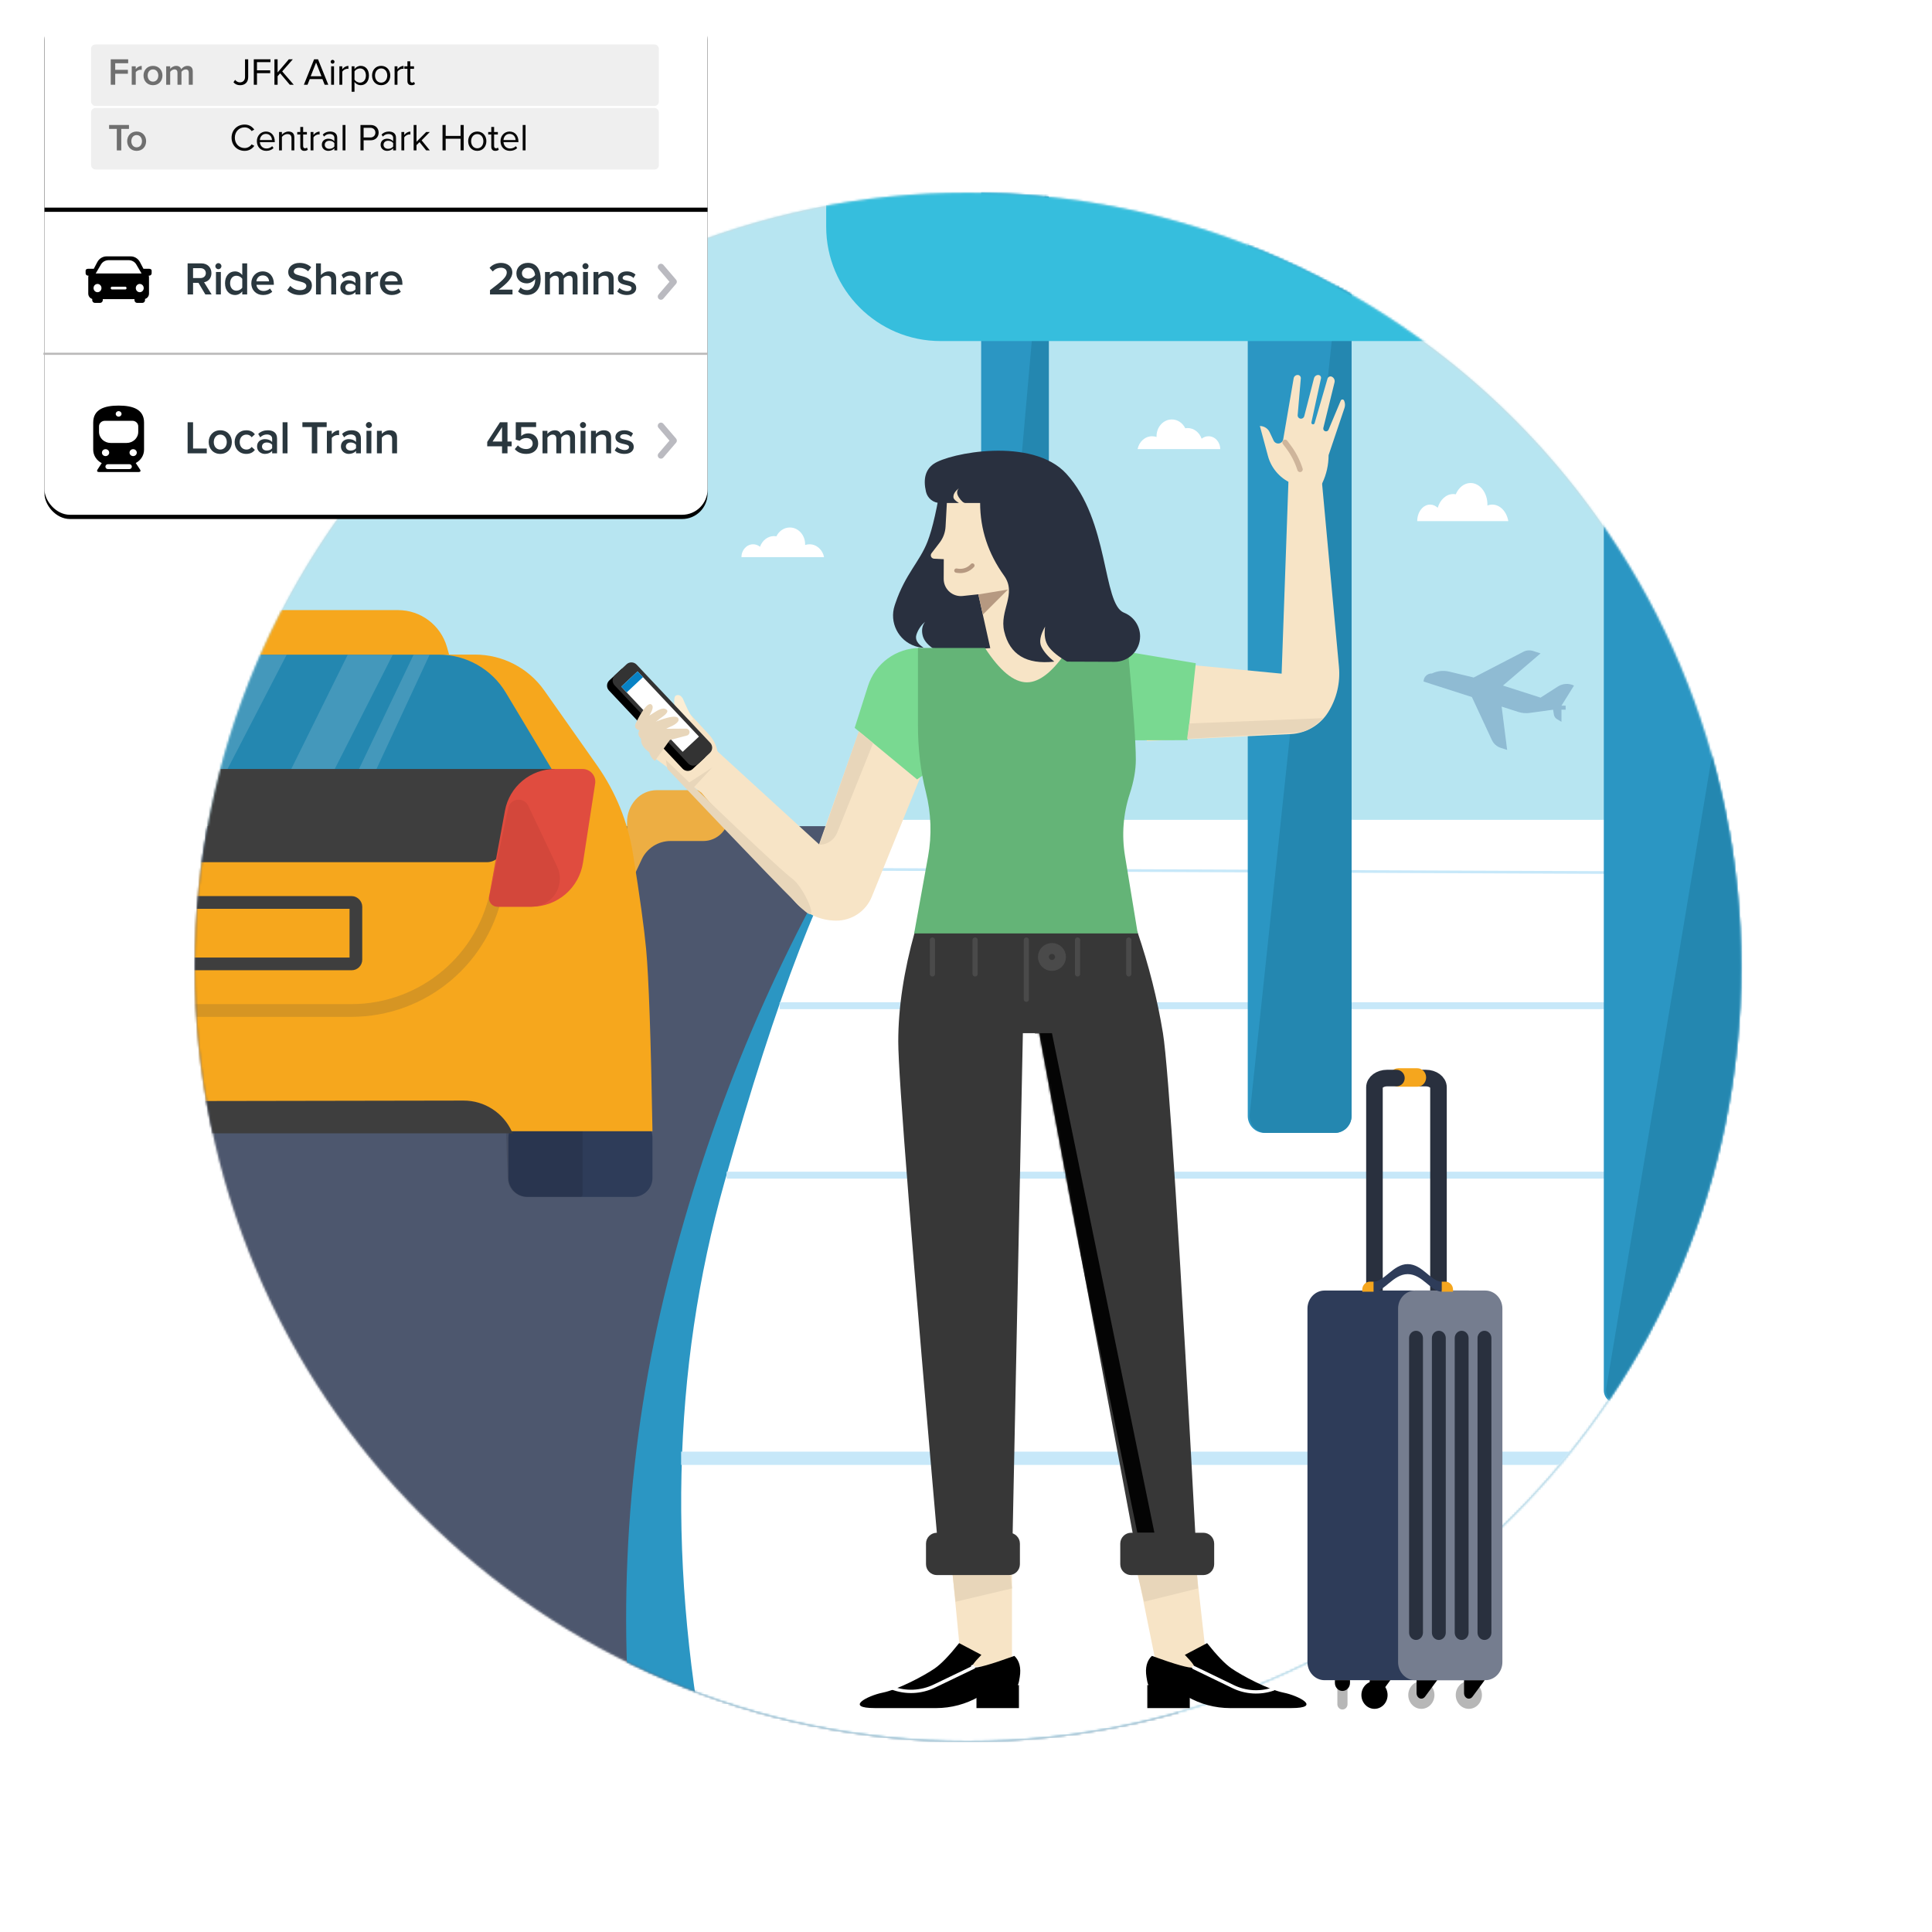<?xml version="1.0" encoding="UTF-8"?>
<svg width="912px" height="912px" viewBox="0 0 912 912" version="1.1" xmlns="http://www.w3.org/2000/svg" xmlns:xlink="http://www.w3.org/1999/xlink">
    <!-- Generator: Sketch 53 (72520) - https://sketchapp.com -->
    <title>Illustration/Free/Second</title>
    <desc>Created with Sketch.</desc>
    <defs>
        <ellipse id="path-1" cx="364.908" cy="365.5" rx="364.908" ry="365.5"></ellipse>
        <path d="M43.202,1.27744738e-14 L196.051,-7.10542736e-15 C209.048,-2.10362982e-14 221.091,6.819 227.778,17.964 L250,55 L15.286,55 C7.001,55 0.286,48.284 0.286,40 C0.286,36.118 1.791,32.387 4.484,29.592 L25.921,7.347 C30.444,2.652 36.683,2.11987655e-14 43.202,1.42108547e-14 Z" id="path-3"></path>
        <rect id="path-5" x="0" y="0" width="313" height="238" rx="12"></rect>
        <filter x="-4.6%" y="-5.3%" width="109.3%" height="112.2%" filterUnits="objectBoundingBox" id="filter-6">
            <feOffset dx="0" dy="2" in="SourceAlpha" result="shadowOffsetOuter1"></feOffset>
            <feGaussianBlur stdDeviation="4.5" in="shadowOffsetOuter1" result="shadowBlurOuter1"></feGaussianBlur>
            <feColorMatrix values="0 0 0 0 0   0 0 0 0 0   0 0 0 0 0  0 0 0 0.472 0" type="matrix" in="shadowBlurOuter1"></feColorMatrix>
        </filter>
        <path d="M12,0 L301,0 C307.627,-1.21743675e-15 313,5.373 313,12 L313,93 L0,93 L0,12 C-8.11624501e-16,5.373 5.373,1.21743675e-15 12,0 Z" id="path-7"></path>
        <filter x="-10.9%" y="-34.4%" width="121.7%" height="173.1%" filterUnits="objectBoundingBox" id="filter-8">
            <feOffset dx="0" dy="2" in="SourceAlpha" result="shadowOffsetOuter1"></feOffset>
            <feGaussianBlur stdDeviation="11" in="shadowOffsetOuter1" result="shadowBlurOuter1"></feGaussianBlur>
            <feColorMatrix values="0 0 0 0 0   0 0 0 0 0   0 0 0 0 0  0 0 0 0.144 0" type="matrix" in="shadowBlurOuter1"></feColorMatrix>
        </filter>
        <path d="M43.609,-13.358 C40.678,-14.924 37.254,-14.698 33.337,-12.682 C32.682,-12.344 32.064,-12.017 31.484,-11.701 L31.484,-11.701 C27.965,-9.781 26.271,-5.659 27.425,-1.819 L30.498,8.407 L30.498,8.407 C29.014,15.384 29.394,22.629 31.599,29.413 C34.572,38.559 37.545,47.704 40.518,56.85 C45.017,70.69 47.183,58.511 46.323,51.139 C45.464,43.768 47.864,30.037 49.607,24.224 C50.659,20.713 53.257,15.833 57.4,9.585 L48.884,1.301 C46.422,6.008 44.945,7.932 44.452,7.073 C43.481,5.378 43.2,-1.432 43.609,-13.358 Z" id="path-9"></path>
        <path d="M43.609,-13.358 C40.678,-14.924 37.254,-14.698 33.337,-12.682 C32.682,-12.344 32.064,-12.017 31.484,-11.701 L31.484,-11.701 C27.965,-9.781 26.271,-5.659 27.425,-1.819 L30.498,8.407 L30.498,8.407 C29.014,15.384 29.394,22.629 31.599,29.413 C34.572,38.559 37.545,47.704 40.518,56.85 C45.017,70.69 47.183,58.511 46.323,51.139 C45.464,43.768 47.864,30.037 49.607,24.224 C50.659,20.713 53.257,15.833 57.4,9.585 L48.884,1.301 C46.422,6.008 44.945,7.932 44.452,7.073 C43.481,5.378 43.2,-1.432 43.609,-13.358 Z" id="path-11"></path>
        <path d="M0,51.962 C4.5563254e-16,67.951 6.536,150.558 19.608,299.784 L53.68,299.784 L58.824,47.965 L66.559,47.965 L113.618,299.784 L141.07,299.784 C132.936,147.893 127.562,63.954 124.948,47.965 C122.333,31.977 118.303,15.988 112.856,1.13686838e-13 L7.843,1.13686838e-13 C2.614,18.653 0,35.974 0,51.962 Z" id="path-13"></path>
    </defs>
    <g id="Illustration/Free/Second" stroke="none" stroke-width="1" fill="none" fill-rule="evenodd">
        <g id="Scenery" transform="translate(92, 91)">
            <g id="Path-80-+-Path-80-+-Path-80-+-Path-80-+-Path-81-+-Path-81-+-Path-83-+-Rectangle-50-+-Rectangle-50-+-Rectangle-50-+-Rectangle-50-+-Rectangle-50-+-Rectangle-3-+-Rectangle-4-+-Rectangle-4-+-Path-84-+-Combined-Shape-+-Grandpa-+-Dude-Mask">
                <mask id="mask-2" fill="white">
                    <use xlink:href="#path-1"></use>
                </mask>
                <use id="Mask" fill="#D8D8D8" xlink:href="#path-1"></use>
                <path d="M1.263,320.592 L731.079,320.592 L731.079,25.447 C570.006,-5.518 448.37,-21 366.171,-21 C283.972,-21 162.336,-5.518 1.263,25.447 L1.263,320.592 Z" id="Path-80" fill="#B7E5F1" mask="url(#mask-2)"></path>
                <polygon id="Path-81" fill="#4D576E" mask="url(#mask-2)" points="364 299 -30.304 299 -30.304 734.742 470.972 745.969"></polygon>
                <path d="M744.337,301 L323,299 L312,299 C271.989,365.667 242.396,437.298 223.22,513.894 C204.045,590.49 198.904,668.531 207.799,748.018 L744.337,737.237 L744.337,301 Z" id="Path-81" fill="#2B96C3" mask="url(#mask-2)"></path>
                <path d="M756.964,296 L316,296 C296.95,321.333 274.95,378.333 250,467 C225.05,555.667 222.928,650.477 243.636,751.431 L756.964,734.742 L756.964,296 Z" id="Path-81" fill="#FFFFFF" mask="url(#mask-2)"></path>
                <g id="Floor-Lines" mask="url(#mask-2)">
                    <g transform="translate(-134.658, 196.437)">
                        <path d="M364.184,400.942 L799.364,400.942" id="Path-11" stroke="#C7E8F9" stroke-width="6.26"></path>
                        <path d="M385.658,267.296 L814.06,267.296" id="Path-11" stroke="#C7E8F9" stroke-width="3.26"></path>
                        <path d="M410.677,187.3 L851.646,187.3" id="Path-11" stroke="#C7E8F9" stroke-width="3.26"></path>
                        <path d="M437.788,122.908 L876.756,124.779" id="Path-11" stroke="#C7E8F9" stroke-width="1.26"></path>
                        <g id="Taxi" stroke="none" stroke-width="1" fill-rule="evenodd" transform="translate(0.658, 0.563)">
                            <path d="M341,126 L344.947,117.613 C347.421,112.356 352.709,109 358.519,109 L374,109 C380.627,109 386,103.627 386,97 L386,92 C386,88.134 382.866,85 379,85 L352.021,85 C348.191,85 344.544,86.638 342,89.5 L342,89.5 C339.423,92.399 338,96.142 338,100.021 L338,114 L341,126 Z" id="Path-151" fill="#EDAE43"></path>
                            <path d="M291,240 L341,240 C345.971,240 350,244.029 350,249 L350,268 C350,272.971 345.971,277 341,277 L291,277 C286.029,277 282,272.971 282,268 L282,249 C282,244.029 286.029,240 291,240 Z" id="Rectangle-10" fill="#2E3C59"></path>
                            <path d="M317,213.94 L317,276 C317,276.552 316.552,277 316,277 C316,277 316,277 316,277 L290.639,277 C285.804,277 281.833,273.181 281.645,268.35 C280.411,236.602 280.529,219.152 282,216 C283.286,213.245 291.078,209.688 305.377,205.331 L305.377,205.331 C310.131,203.882 315.16,206.562 316.609,211.317 C316.868,212.167 317,213.051 317,213.94 Z" id="Rectangle-10" fill="#000000" opacity="0.117"></path>
                            <path d="M1,246 L350,246 C349.251,202.053 348.251,173.387 347,160 C346.075,150.103 344.012,135.135 340.811,115.095 L340.811,115.095 C338.408,100.047 332.597,85.748 323.823,73.289 L298.95,37.969 C291.458,27.33 279.258,21 266.246,21 L82.241,21 C68.959,21 56.543,27.593 49.103,38.597 L24.391,75.15 C16.812,86.362 11.587,98.995 9.033,112.285 C4.195,137.46 1.517,153.365 1,160 C0.356,168.269 0.356,196.935 1,246 Z" id="Path-149" fill="#F6A71D"></path>
                            <path d="M115.781,231.78 L260.828,231.528 C270.67,231.511 279.605,237.269 283.656,246.238 L284,247 L113.005,247 C109.805,247 107.21,244.405 107.21,241.205 C107.21,240.59 107.308,239.979 107.5,239.395 L108.195,237.282 C109.272,234.004 112.33,231.786 115.781,231.78 Z" id="Rectangle-11" fill="#3E3E3E"></path>
                            <g id="Path-152-+-Path-152-+-Path-152-Mask" transform="translate(53, 21)">
                                <mask id="mask-4" fill="white">
                                    <use xlink:href="#path-3"></use>
                                </mask>
                                <use id="Mask" fill="#2487B0" xlink:href="#path-3"></use>
                                <polygon id="Path-152" fill="#FFFFFF" opacity="0.381" mask="url(#mask-4)" points="157.629 -9 126 55 146.516 55 179 -9"></polygon>
                                <polygon id="Path-152" fill="#FFFFFF" opacity="0.381" mask="url(#mask-4)" points="188.565 -9 158 55 166.261 55 196 -9"></polygon>
                                <polygon id="Path-152" fill="#FFFFFF" opacity="0.381" mask="url(#mask-4)" points="107.226 -9 75 55 95.903 55 129 -9"></polygon>
                            </g>
                            <path d="M254,21 L252.973,17.407 C250.03,7.103 240.612,-4.10482611e-14 229.897,-3.90798505e-14 L147,7.57306469e-29 L139,21 L254,21 Z" id="Path-17" fill="#F6A71D"></path>
                            <path d="M282,100 L276.837,130.634 C271.158,164.329 241.981,189 207.811,189 L93,189" id="Path-20" stroke="#3E3E3E" stroke-width="6" opacity="0.177"></path>
                            <path d="M72,75 L304,75 L278.21,115.527 C276.834,117.69 274.447,119 271.883,119 L109.683,119 C107.36,119 105.168,117.924 103.748,116.086 L72,75 Z" id="Rectangle-11" fill="#3E3E3E"></path>
                            <path d="M276.806,140 L293,140 C305.082,140 315.356,131.185 317.193,119.244 L322.937,81.912 C323.44,78.637 321.194,75.574 317.919,75.07 C317.617,75.023 317.312,75 317.006,75 L304,75 C292.411,75 282.473,83.271 280.369,94.668 L272.873,135.274 C272.471,137.446 273.907,139.532 276.08,139.934 C276.319,139.978 276.562,140 276.806,140 Z" id="Path-150" fill="#E04C3F"></path>
                            <path d="M276.942,140 L293,140 C300.328,140 306.269,134.059 306.269,126.731 C306.269,124.76 305.83,122.814 304.983,121.034 L291.332,92.319 C290.146,89.825 287.163,88.764 284.67,89.95 C283.264,90.618 282.25,91.902 281.926,93.424 L273.03,135.166 C272.57,137.327 273.948,139.452 276.109,139.912 C276.383,139.971 276.662,140 276.942,140 Z" id="Path-150" fill="#D3473B"></path>
                            <rect id="Rectangle-13" stroke="#3E3E3E" stroke-width="6" fill="#F6A71D" stroke-linecap="round" stroke-linejoin="round" x="123" y="138" width="87" height="29" rx="2"></rect>
                        </g>
                    </g>
                </g>
                <path d="M505,-21 L538,-21 C542.418,-21 546,-17.418 546,-13 L546,435.799 C546,440.217 542.418,443.799 538,443.799 L505,443.799 C500.582,443.799 497,440.217 497,435.799 L497,-13 C497,-17.418 500.582,-21 505,-21 Z" id="Rectangle-50" fill="#2B96C3" mask="url(#mask-2)"></path>
                <path d="M541.002,28.976 L543.5,4 C543.569,3.311 544.183,2.809 544.872,2.878 C545.512,2.942 546,3.481 546,4.125 L546,435.799 C546,440.217 542.418,443.799 538,443.799 L505.893,443.799 C501.475,443.799 497.893,440.217 497.893,435.799 C497.893,435.517 497.908,435.235 497.938,434.955 L540.997,29.024 C540.999,29.008 541.001,28.992 541.002,28.976 Z" id="Rectangle-50" fill="#2487B0" mask="url(#mask-2)"></path>
                <path d="M378.152,-21 L396.082,-21 C399.948,-21 403.082,-17.866 403.082,-14 L403.082,333.747 C403.082,337.613 399.948,340.747 396.082,340.747 L378.152,340.747 C374.286,340.747 371.152,337.613 371.152,333.747 L371.152,-14 C371.152,-17.866 374.286,-21 378.152,-21 Z" id="Rectangle-50" fill="#2B96C3" mask="url(#mask-2)"></path>
                <path d="M671.076,69.857 L728.996,69.857 C732.31,69.857 734.996,72.543 734.996,75.857 L734.996,565.328 C734.996,568.641 732.31,571.328 728.996,571.328 L671.076,571.328 C667.762,571.328 665.076,568.641 665.076,565.328 L665.076,75.857 C665.076,72.543 667.762,69.857 671.076,69.857 Z" id="Rectangle-50" fill="#2B96C3" mask="url(#mask-2)"></path>
                <path d="M743.489,73.216 L741.498,72.428 C739.057,71.463 736.295,72.659 735.329,75.1 C735.109,75.657 734.996,76.25 734.996,76.849 L734.996,565.328 C734.996,568.641 732.31,571.328 728.996,571.328 L672.162,571.328 C668.848,571.328 666.162,568.641 666.162,565.328 C666.162,564.996 666.189,564.666 666.244,564.339 L747.201,79.784 C747.667,76.994 746.12,74.257 743.489,73.216 Z" id="Rectangle-50" fill="#2487B0" mask="url(#mask-2)"></path>
                <path d="M403.082,-21 L403.082,333.747 C403.082,337.613 399.948,340.747 396.082,340.747 L378.797,340.747 C374.931,340.747 371.797,337.613 371.797,333.747 C371.797,333.542 371.806,333.337 371.824,333.132 L403.082,-21 Z" id="Rectangle-50" fill="#2487B0" mask="url(#mask-2)"></path>
                <path d="M298,-10 L713,-10 L713,70 L352,70 C322.177,70 298,45.823 298,16 L298,-10 Z" id="Rectangle-12" fill="#36BEDD" mask="url(#mask-2)"></path>
            </g>
            <path d="M580,230.719 L602.808,238.039 L612.236,258.323 C613.06,260.094 614.585,261.441 616.445,262.037 L619.444,263 L616.844,242.544 L624.735,245.076 C626.445,245.625 628.257,245.783 630.037,245.538 L641.139,244.011 L641.517,246.344 C641.66,247.223 642.185,247.993 642.951,248.446 L645.083,249.708 L645.083,244.011 L647.056,244.011 L647.056,242.112 L645.083,242.112 L651,232.618 L651,232.618 C648.549,231.438 645.661,231.614 643.371,233.084 L635.222,238.315 L617.472,232.618 L635.222,217.427 L631.683,216.291 C630.161,215.803 628.508,215.942 627.088,216.678 L603.667,228.82 L592.145,226.047 C589.392,225.384 586.495,225.693 583.944,226.921 L583.944,226.921 L583.798,226.921 C581.7,226.921 580,228.622 580,230.719 L580,230.719 Z" id="Path-147" fill="#7CA6C6" opacity="0.674"></path>
        </g>
        <path d="M676.569,238.195 C677.372,238.195 678.147,238.351 678.875,238.641 C678.869,238.493 678.857,238.346 678.857,238.195 C678.857,232.564 682.419,228 686.813,228 C689.834,228 692.463,230.158 693.809,233.338 C694.195,233.263 694.587,233.212 694.99,233.212 C698.344,233.212 701.2,235.904 702.334,239.691 C703.339,238.754 704.572,238.195 705.909,238.195 C709.274,238.195 712,241.689 712,246 L669,246 C669.762,241.538 672.859,238.195 676.569,238.195" id="Fill-47" fill="#FFFFFF" transform="translate(690.5, 237) scale(-1, 1) translate(-690.5, -237) "></path>
        <path d="M543.865,205.93 C544.593,205.93 545.296,206.051 545.956,206.276 C545.951,206.161 545.94,206.047 545.94,205.93 C545.94,201.55 549.171,198 553.156,198 C555.896,198 558.28,199.679 559.501,202.152 C559.851,202.093 560.207,202.054 560.572,202.054 C563.614,202.054 566.205,204.148 567.234,207.093 C568.145,206.364 569.263,205.93 570.476,205.93 C573.527,205.93 576,208.647 576,212 L537,212 C537.691,208.529 540.5,205.93 543.865,205.93" id="Fill-47" fill="#FFFFFF"></path>
        <path d="M356.865,256.93 C357.593,256.93 358.296,257.051 358.956,257.276 C358.951,257.161 358.94,257.047 358.94,256.93 C358.94,252.55 362.171,249 366.156,249 C368.896,249 371.28,250.679 372.501,253.152 C372.851,253.093 373.207,253.054 373.572,253.054 C376.614,253.054 379.205,255.148 380.233,258.093 C381.145,257.364 382.263,256.93 383.476,256.93 C386.527,256.93 389,259.647 389,263 L350,263 C350.691,259.529 353.5,256.93 356.865,256.93" id="Fill-47" fill="#FFFFFF" transform="translate(369.5, 256) scale(-1, 1) translate(-369.5, -256) "></path>
        <g id="UI" transform="translate(21, 5)">
            <g id="Rectangle-4">
                <use fill="black" fill-opacity="1" filter="url(#filter-6)" xlink:href="#path-5"></use>
                <use fill="#FFFFFF" fill-rule="evenodd" xlink:href="#path-5"></use>
            </g>
            <g id="Components/Icons2/Itinerary/Rail-Copy" transform="translate(17, 185)" fill="#000000">
                <path d="M11.76,30.277 C11.76,29.64 12.28,29.124 12.912,29.124 L23.088,29.124 C23.724,29.124 24.24,29.635 24.24,30.277 L24.24,30.277 C24.24,30.913 23.72,31.429 23.088,31.429 L12.912,31.429 C12.276,31.429 11.76,30.918 11.76,30.277 L11.76,30.277 Z M10.033,28.615 C7.635,27.412 6,25.014 6,22.255 L6,9.666 C6,9.638 6,9.61 6,9.583 C6,9.548 6,9.512 6,9.477 C6,3.164 11.373,1.458 18,1.458 C24.627,1.458 30,3.164 30,9.477 C30,9.512 30,9.548 30,9.583 C30,9.61 30,9.638 30,9.666 L30,22.255 C30,24.974 28.415,27.34 26.076,28.56 C26.111,28.605 26.144,28.649 26.174,28.695 L28.148,31.704 C28.55,32.316 28.264,32.812 27.504,32.812 L8.647,32.812 C7.89,32.812 7.601,32.316 8.003,31.704 L9.977,28.695 C9.995,28.668 10.013,28.641 10.033,28.615 L10.033,28.615 M8.743,11.254 C8.743,9.812 9.972,8.644 11.485,8.644 L24.515,8.644 C26.03,8.644 27.257,9.812 27.257,11.254 L27.257,13.869 C27.257,16.755 24.799,19.095 21.771,19.095 L14.229,19.095 C11.199,19.095 8.743,16.756 8.743,13.869 L8.743,11.254 L8.743,11.254 M18,6.684 C18.757,6.684 19.371,6.099 19.371,5.378 C19.371,4.656 18.757,4.071 18,4.071 C17.243,4.071 16.629,4.656 16.629,5.378 C16.629,6.099 17.243,6.684 18,6.684 L18,6.684 M11.829,25.301 C12.775,25.301 13.543,24.569 13.543,23.668 C13.543,22.766 12.775,22.035 11.829,22.035 C10.882,22.035 10.114,22.766 10.114,23.668 C10.114,24.569 10.882,25.301 11.829,25.301 L11.829,25.301 M24.857,25.301 C25.804,25.301 26.571,24.569 26.571,23.668 C26.571,22.766 25.804,22.035 24.857,22.035 C23.91,22.035 23.143,22.766 23.143,23.668 C23.143,24.569 23.91,25.301 24.857,25.301" id="Combined-Shape"></path>
            </g>
            <path d="M78.914,134 L75.944,134 L72.688,128.522 L70.136,128.522 L70.136,134 L67.562,134 L67.562,119.326 L74.008,119.326 C76.912,119.326 78.804,121.218 78.804,123.924 C78.804,126.542 77.088,127.95 75.328,128.236 L78.914,134 Z M73.656,126.256 C75.108,126.256 76.164,125.332 76.164,123.924 C76.164,122.516 75.108,121.592 73.656,121.592 L70.136,121.592 L70.136,126.256 L73.656,126.256 Z M82.089,122.076 C81.319,122.076 80.659,121.438 80.659,120.646 C80.659,119.854 81.319,119.216 82.089,119.216 C82.881,119.216 83.519,119.854 83.519,120.646 C83.519,121.438 82.881,122.076 82.089,122.076 Z M83.255,134 L80.945,134 L80.945,123.374 L83.255,123.374 L83.255,134 Z M95.671,134 L93.361,134 L93.361,132.548 C92.547,133.604 91.315,134.264 89.951,134.264 C87.223,134.264 85.221,132.196 85.221,128.698 C85.221,125.266 87.201,123.11 89.951,123.11 C91.271,123.11 92.503,123.726 93.361,124.848 L93.361,119.326 L95.671,119.326 L95.671,134 Z M90.611,132.218 C91.711,132.218 92.833,131.602 93.361,130.81 L93.361,126.586 C92.833,125.794 91.711,125.156 90.611,125.156 C88.785,125.156 87.619,126.63 87.619,128.698 C87.619,130.744 88.785,132.218 90.611,132.218 Z M103.202,134.264 C100.012,134.264 97.636,132.042 97.636,128.676 C97.636,125.596 99.88,123.11 103.026,123.11 C106.216,123.11 108.262,125.552 108.262,128.896 L108.262,129.446 L100.056,129.446 C100.232,131.052 101.442,132.372 103.444,132.372 C104.478,132.372 105.71,131.954 106.458,131.206 L107.514,132.724 C106.458,133.736 104.896,134.264 103.202,134.264 Z M106.018,127.818 C105.974,126.564 105.116,125.002 103.026,125.002 C101.046,125.002 100.144,126.52 100.034,127.818 L106.018,127.818 Z M120.553,134.264 C117.847,134.264 115.889,133.318 114.591,131.932 L116.021,129.952 C117.033,131.03 118.617,131.976 120.663,131.976 C122.775,131.976 123.611,130.942 123.611,129.974 C123.611,126.894 115.053,128.808 115.053,123.396 C115.053,120.976 117.187,119.106 120.399,119.106 C122.687,119.106 124.535,119.832 125.899,121.152 L124.425,123.066 C123.281,121.922 121.719,121.394 120.179,121.394 C118.661,121.394 117.693,122.12 117.693,123.22 C117.693,125.948 126.229,124.254 126.229,129.732 C126.229,132.174 124.513,134.264 120.553,134.264 Z M137.676,134 L135.366,134 L135.366,127.312 C135.366,125.662 134.508,125.156 133.21,125.156 C132.044,125.156 131.032,125.86 130.482,126.586 L130.482,134 L128.172,134 L128.172,119.326 L130.482,119.326 L130.482,124.826 C131.186,123.99 132.572,123.11 134.244,123.11 C136.532,123.11 137.676,124.298 137.676,126.476 L137.676,134 Z M149.101,134 L146.791,134 L146.791,132.856 C145.999,133.758 144.767,134.264 143.359,134.264 C141.621,134.264 139.663,133.098 139.663,130.744 C139.663,128.302 141.621,127.29 143.359,127.29 C144.789,127.29 146.021,127.752 146.791,128.654 L146.791,127.07 C146.791,125.838 145.779,125.09 144.305,125.09 C143.117,125.09 142.083,125.53 141.159,126.432 L140.213,124.826 C141.445,123.66 142.985,123.11 144.679,123.11 C147.033,123.11 149.101,124.1 149.101,126.96 L149.101,134 Z M144.261,132.68 C145.273,132.68 146.263,132.306 146.791,131.58 L146.791,129.974 C146.263,129.248 145.273,128.874 144.261,128.874 C142.963,128.874 141.995,129.622 141.995,130.788 C141.995,131.932 142.963,132.68 144.261,132.68 Z M154.037,134 L151.727,134 L151.727,123.374 L154.037,123.374 L154.037,124.936 C154.829,123.924 156.105,123.132 157.491,123.132 L157.491,125.42 C157.293,125.376 157.051,125.354 156.765,125.354 C155.797,125.354 154.499,126.014 154.037,126.762 L154.037,134 Z M163.9,134.264 C160.71,134.264 158.334,132.042 158.334,128.676 C158.334,125.596 160.578,123.11 163.724,123.11 C166.914,123.11 168.96,125.552 168.96,128.896 L168.96,129.446 L160.754,129.446 C160.93,131.052 162.14,132.372 164.142,132.372 C165.176,132.372 166.408,131.954 167.156,131.206 L168.212,132.724 C167.156,133.736 165.594,134.264 163.9,134.264 Z M166.716,127.818 C166.672,126.564 165.814,125.002 163.724,125.002 C161.744,125.002 160.842,126.52 160.732,127.818 L166.716,127.818 Z" id="Ride-Share" fill="#2A373E"></path>
            <path d="M220.927,134 L210.301,134 L210.301,131.976 C215.999,127.664 218.221,125.75 218.221,123.638 C218.221,122.098 216.901,121.394 215.559,121.394 C213.843,121.394 212.523,122.098 211.599,123.154 L210.103,121.46 C211.401,119.898 213.469,119.106 215.515,119.106 C218.353,119.106 220.839,120.712 220.839,123.638 C220.839,126.344 218.353,128.764 214.415,131.734 L220.927,131.734 L220.927,134 Z M227.754,134.242 C225.95,134.242 224.542,133.604 223.552,132.614 L224.74,130.678 C225.51,131.47 226.368,131.954 227.754,131.954 C230.416,131.954 231.626,129.534 231.626,127.136 L231.626,126.696 C230.944,127.686 229.404,128.764 227.688,128.764 C225.048,128.764 222.76,127.136 222.76,124.012 C222.76,121.306 224.894,119.084 228.172,119.084 C232.484,119.084 234.222,122.582 234.222,126.674 C234.222,130.898 232,134.242 227.754,134.242 Z M228.37,126.542 C229.624,126.542 230.856,125.882 231.582,124.826 C231.45,123.242 230.57,121.372 228.304,121.372 C226.39,121.372 225.378,122.758 225.378,123.924 C225.378,125.728 226.786,126.542 228.37,126.542 Z M251.61,134 L249.3,134 L249.3,127.07 C249.3,125.926 248.794,125.156 247.562,125.156 C246.528,125.156 245.56,125.882 245.098,126.564 L245.098,134 L242.788,134 L242.788,127.07 C242.788,125.926 242.282,125.156 241.028,125.156 C240.016,125.156 239.07,125.882 238.586,126.586 L238.586,134 L236.276,134 L236.276,123.374 L238.586,123.374 L238.586,124.826 C239.026,124.166 240.434,123.11 242.04,123.11 C243.624,123.11 244.592,123.902 244.944,125.068 C245.56,124.1 246.968,123.11 248.552,123.11 C250.51,123.11 251.61,124.166 251.61,126.322 L251.61,134 Z M255.379,122.076 C254.609,122.076 253.949,121.438 253.949,120.646 C253.949,119.854 254.609,119.216 255.379,119.216 C256.171,119.216 256.809,119.854 256.809,120.646 C256.809,121.438 256.171,122.076 255.379,122.076 Z M256.545,134 L254.235,134 L254.235,123.374 L256.545,123.374 L256.545,134 Z M268.652,134 L266.342,134 L266.342,127.356 C266.342,125.706 265.506,125.156 264.208,125.156 C263.02,125.156 262.008,125.86 261.48,126.586 L261.48,134 L259.17,134 L259.17,123.374 L261.48,123.374 L261.48,124.826 C262.184,123.99 263.548,123.11 265.22,123.11 C267.508,123.11 268.652,124.342 268.652,126.52 L268.652,134 Z M274.908,134.264 C273.104,134.264 271.454,133.692 270.354,132.614 L271.41,130.942 C272.158,131.712 273.632,132.438 275.018,132.438 C276.404,132.438 277.108,131.844 277.108,131.008 C277.108,128.918 270.684,130.414 270.684,126.344 C270.684,124.606 272.18,123.11 274.864,123.11 C276.668,123.11 278.032,123.748 279,124.606 L278.032,126.234 C277.394,125.508 276.206,124.958 274.886,124.958 C273.676,124.958 272.906,125.508 272.906,126.256 C272.906,128.148 279.33,126.74 279.33,130.964 C279.33,132.834 277.768,134.264 274.908,134.264 Z" id="29mins" fill="#2A373E"></path>
            <path d="M312.5,162 L-1.36424205e-12,162" id="Line" stroke="#BBBABA" stroke-linecap="square"></path>
            <g id="Rectangle-4">
                <use fill="black" fill-opacity="1" filter="url(#filter-8)" xlink:href="#path-7"></use>
                <use fill="#FFFFFF" fill-rule="evenodd" xlink:href="#path-7"></use>
            </g>
            <g id="Group" transform="translate(22, 16)">
                <rect id="Rectangle-7" fill="#E1E1E1" opacity="0.5" x="0" y="0" width="268" height="29" rx="2"></rect>
                <rect id="Rectangle-7" fill="#E1E1E1" opacity="0.5" x="0" y="30" width="268" height="29" rx="2"></rect>
                <path d="M70.341,19.216 C69.063,19.216 68.037,18.802 67.209,17.83 L67.983,16.696 C68.505,17.326 69.207,17.884 70.251,17.884 C71.727,17.884 72.663,16.858 72.663,15.364 L72.663,6.994 L74.157,6.994 L74.157,15.382 C74.157,17.992 72.483,19.216 70.341,19.216 Z M78.3,19 L76.806,19 L76.806,6.994 L84.672,6.994 L84.672,8.326 L78.3,8.326 L78.3,12.196 L84.546,12.196 L84.546,13.528 L78.3,13.528 L78.3,19 Z M95.655,19 L93.801,19 L89.247,13.6 L88.041,14.968 L88.041,19 L86.547,19 L86.547,6.994 L88.041,6.994 L88.041,13.204 L93.351,6.994 L95.223,6.994 L90.219,12.7 L95.655,19 Z M111.969,19 L110.259,19 L109.197,16.336 L103.221,16.336 L102.159,19 L100.449,19 L105.273,6.994 L107.127,6.994 L111.969,19 Z M108.747,15.004 L106.209,8.542 L103.653,15.004 L108.747,15.004 Z M113.989,9.064 C113.503,9.064 113.089,8.668 113.089,8.164 C113.089,7.66 113.503,7.246 113.989,7.246 C114.493,7.246 114.907,7.66 114.907,8.164 C114.907,8.668 114.493,9.064 113.989,9.064 Z M114.673,19 L113.323,19 L113.323,10.306 L114.673,10.306 L114.673,19 Z M118.564,19 L117.214,19 L117.214,10.306 L118.564,10.306 L118.564,11.71 C119.266,10.792 120.274,10.126 121.462,10.126 L121.462,11.512 C121.3,11.476 121.138,11.458 120.922,11.458 C120.094,11.458 118.96,12.142 118.564,12.844 L118.564,19 Z M127.279,19.216 C126.091,19.216 125.047,18.658 124.345,17.686 L124.345,22.312 L122.995,22.312 L122.995,10.306 L124.345,10.306 L124.345,11.602 C124.975,10.72 126.055,10.09 127.279,10.09 C129.565,10.09 131.149,11.818 131.149,14.644 C131.149,17.452 129.565,19.216 127.279,19.216 Z M126.937,18.01 C128.683,18.01 129.727,16.57 129.727,14.644 C129.727,12.718 128.683,11.296 126.937,11.296 C125.875,11.296 124.813,11.926 124.345,12.682 L124.345,16.606 C124.813,17.362 125.875,18.01 126.937,18.01 Z M136.93,19.216 C134.284,19.216 132.628,17.164 132.628,14.644 C132.628,12.124 134.284,10.09 136.93,10.09 C139.576,10.09 141.232,12.124 141.232,14.644 C141.232,17.164 139.576,19.216 136.93,19.216 Z M136.93,18.01 C138.784,18.01 139.81,16.426 139.81,14.644 C139.81,12.88 138.784,11.296 136.93,11.296 C135.076,11.296 134.032,12.88 134.032,14.644 C134.032,16.426 135.076,18.01 136.93,18.01 Z M144.619,19 L143.269,19 L143.269,10.306 L144.619,10.306 L144.619,11.71 C145.321,10.792 146.329,10.126 147.517,10.126 L147.517,11.512 C147.355,11.476 147.193,11.458 146.977,11.458 C146.149,11.458 145.015,12.142 144.619,12.844 L144.619,19 Z M151.246,19.216 C149.968,19.216 149.32,18.478 149.32,17.182 L149.32,11.494 L147.88,11.494 L147.88,10.306 L149.32,10.306 L149.32,7.93 L150.67,7.93 L150.67,10.306 L152.434,10.306 L152.434,11.494 L150.67,11.494 L150.67,16.894 C150.67,17.542 150.958,18.01 151.552,18.01 C151.93,18.01 152.29,17.848 152.47,17.65 L152.866,18.658 C152.524,18.982 152.038,19.216 151.246,19.216 Z" id="From-JFK-Airport" fill="#000000"></path>
                <polygon id="Path" fill="#6F6F6F" points="11.384 19 9.278 19 9.278 6.994 17.504 6.994 17.504 8.848 11.384 8.848 11.384 11.962 17.378 11.962 17.378 13.816 11.384 13.816"></polygon>
                <path d="M21.08,19 L19.19,19 L19.19,10.306 L21.08,10.306 L21.08,11.584 C21.728,10.756 22.772,10.108 23.906,10.108 L23.906,11.98 C23.744,11.944 23.546,11.926 23.312,11.926 C22.52,11.926 21.458,12.466 21.08,13.078 L21.08,19 Z" id="Path" fill="#6F6F6F"></path>
                <path d="M29.21,19.216 C26.456,19.216 24.746,17.146 24.746,14.644 C24.746,12.16 26.456,10.09 29.21,10.09 C32,10.09 33.692,12.16 33.692,14.644 C33.692,17.146 32,19.216 29.21,19.216 Z M29.21,17.542 C30.83,17.542 31.73,16.192 31.73,14.644 C31.73,13.114 30.83,11.764 29.21,11.764 C27.608,11.764 26.708,13.114 26.708,14.644 C26.708,16.192 27.608,17.542 29.21,17.542 Z" id="Combined-Shape" fill="#6F6F6F"></path>
                <path d="M47.996,19 L46.106,19 L46.106,13.33 C46.106,12.394 45.692,11.764 44.684,11.764 C43.838,11.764 43.046,12.358 42.668,12.916 L42.668,19 L40.778,19 L40.778,13.33 C40.778,12.394 40.364,11.764 39.338,11.764 C38.51,11.764 37.736,12.358 37.34,12.934 L37.34,19 L35.45,19 L35.45,10.306 L37.34,10.306 L37.34,11.494 C37.7,10.954 38.852,10.09 40.166,10.09 C41.462,10.09 42.254,10.738 42.542,11.692 C43.046,10.9 44.198,10.09 45.494,10.09 C47.096,10.09 47.996,10.954 47.996,12.718 L47.996,19 Z" id="Path" fill="#6F6F6F"></path>
                <path d="M72.483,50.216 C69.027,50.216 66.309,47.696 66.309,44.006 C66.309,40.316 69.027,37.796 72.483,37.796 C74.607,37.796 76.083,38.822 77.037,40.172 L75.777,40.874 C75.093,39.866 73.851,39.128 72.483,39.128 C69.855,39.128 67.857,41.144 67.857,44.006 C67.857,46.85 69.855,48.884 72.483,48.884 C73.851,48.884 75.093,48.164 75.777,47.138 L77.055,47.84 C76.047,49.208 74.607,50.216 72.483,50.216 Z M82.675,50.216 C80.101,50.216 78.247,48.362 78.247,45.644 C78.247,43.124 80.047,41.09 82.531,41.09 C85.159,41.09 86.707,43.142 86.707,45.752 L86.707,46.094 L79.669,46.094 C79.777,47.732 80.929,49.1 82.801,49.1 C83.791,49.1 84.799,48.704 85.483,48.002 L86.131,48.884 C85.267,49.748 84.097,50.216 82.675,50.216 Z M85.375,45.104 C85.357,43.808 84.493,42.206 82.513,42.206 C80.659,42.206 79.741,43.772 79.669,45.104 L85.375,45.104 Z M95.944,50 L94.594,50 L94.594,44.312 C94.594,42.782 93.82,42.296 92.65,42.296 C91.588,42.296 90.58,42.944 90.076,43.646 L90.076,50 L88.726,50 L88.726,41.306 L90.076,41.306 L90.076,42.566 C90.688,41.846 91.876,41.09 93.172,41.09 C94.99,41.09 95.944,42.008 95.944,43.898 L95.944,50 Z M100.681,50.216 C99.403,50.216 98.755,49.478 98.755,48.182 L98.755,42.494 L97.315,42.494 L97.315,41.306 L98.755,41.306 L98.755,38.93 L100.105,38.93 L100.105,41.306 L101.869,41.306 L101.869,42.494 L100.105,42.494 L100.105,47.894 C100.105,48.542 100.393,49.01 100.987,49.01 C101.365,49.01 101.725,48.848 101.905,48.65 L102.301,49.658 C101.959,49.982 101.473,50.216 100.681,50.216 Z M104.968,50 L103.618,50 L103.618,41.306 L104.968,41.306 L104.968,42.71 C105.67,41.792 106.678,41.126 107.866,41.126 L107.866,42.512 C107.704,42.476 107.542,42.458 107.326,42.458 C106.498,42.458 105.364,43.142 104.968,43.844 L104.968,50 Z M116.185,50 L114.835,50 L114.835,49.01 C114.115,49.802 113.125,50.216 111.955,50.216 C110.479,50.216 108.913,49.226 108.913,47.336 C108.913,45.392 110.479,44.474 111.955,44.474 C113.143,44.474 114.133,44.852 114.835,45.662 L114.835,44.096 C114.835,42.926 113.899,42.26 112.639,42.26 C111.595,42.26 110.749,42.638 109.975,43.466 L109.345,42.53 C110.281,41.558 111.397,41.09 112.819,41.09 C114.655,41.09 116.185,41.918 116.185,44.024 L116.185,50 Z M112.441,49.244 C113.395,49.244 114.313,48.884 114.835,48.164 L114.835,46.526 C114.313,45.806 113.395,45.446 112.441,45.446 C111.181,45.446 110.299,46.238 110.299,47.354 C110.299,48.452 111.181,49.244 112.441,49.244 Z M120.076,50 L118.726,50 L118.726,37.994 L120.076,37.994 L120.076,50 Z M128.651,50 L127.157,50 L127.157,37.994 L131.981,37.994 C134.393,37.994 135.743,39.65 135.743,41.612 C135.743,43.574 134.357,45.23 131.981,45.23 L128.651,45.23 L128.651,50 Z M131.801,43.898 C133.223,43.898 134.195,42.962 134.195,41.612 C134.195,40.262 133.223,39.326 131.801,39.326 L128.651,39.326 L128.651,43.898 L131.801,43.898 Z M143.936,50 L142.586,50 L142.586,49.01 C141.866,49.802 140.876,50.216 139.706,50.216 C138.23,50.216 136.664,49.226 136.664,47.336 C136.664,45.392 138.23,44.474 139.706,44.474 C140.894,44.474 141.884,44.852 142.586,45.662 L142.586,44.096 C142.586,42.926 141.65,42.26 140.39,42.26 C139.346,42.26 138.5,42.638 137.726,43.466 L137.096,42.53 C138.032,41.558 139.148,41.09 140.57,41.09 C142.406,41.09 143.936,41.918 143.936,44.024 L143.936,50 Z M140.192,49.244 C141.146,49.244 142.064,48.884 142.586,48.164 L142.586,46.526 C142.064,45.806 141.146,45.446 140.192,45.446 C138.932,45.446 138.05,46.238 138.05,47.354 C138.05,48.452 138.932,49.244 140.192,49.244 Z M147.827,50 L146.477,50 L146.477,41.306 L147.827,41.306 L147.827,42.71 C148.529,41.792 149.537,41.126 150.725,41.126 L150.725,42.512 C150.563,42.476 150.401,42.458 150.185,42.458 C149.357,42.458 148.223,43.142 147.827,43.844 L147.827,50 Z M159.908,50 L158.18,50 L155.048,46.094 L153.608,47.516 L153.608,50 L152.258,50 L152.258,37.994 L153.608,37.994 L153.608,45.932 L158.18,41.306 L159.89,41.306 L156.038,45.248 L159.908,50 Z M175.899,50 L174.405,50 L174.405,44.492 L167.385,44.492 L167.385,50 L165.891,50 L165.891,37.994 L167.385,37.994 L167.385,43.16 L174.405,43.16 L174.405,37.994 L175.899,37.994 L175.899,50 Z M182.292,50.216 C179.646,50.216 177.99,48.164 177.99,45.644 C177.99,43.124 179.646,41.09 182.292,41.09 C184.938,41.09 186.594,43.124 186.594,45.644 C186.594,48.164 184.938,50.216 182.292,50.216 Z M182.292,49.01 C184.146,49.01 185.172,47.426 185.172,45.644 C185.172,43.88 184.146,42.296 182.292,42.296 C180.438,42.296 179.394,43.88 179.394,45.644 C179.394,47.426 180.438,49.01 182.292,49.01 Z M190.827,50.216 C189.549,50.216 188.901,49.478 188.901,48.182 L188.901,42.494 L187.461,42.494 L187.461,41.306 L188.901,41.306 L188.901,38.93 L190.251,38.93 L190.251,41.306 L192.015,41.306 L192.015,42.494 L190.251,42.494 L190.251,47.894 C190.251,48.542 190.539,49.01 191.133,49.01 C191.511,49.01 191.871,48.848 192.051,48.65 L192.447,49.658 C192.105,49.982 191.619,50.216 190.827,50.216 Z M197.688,50.216 C195.114,50.216 193.26,48.362 193.26,45.644 C193.26,43.124 195.06,41.09 197.544,41.09 C200.172,41.09 201.72,43.142 201.72,45.752 L201.72,46.094 L194.682,46.094 C194.79,47.732 195.942,49.1 197.814,49.1 C198.804,49.1 199.812,48.704 200.496,48.002 L201.144,48.884 C200.28,49.748 199.11,50.216 197.688,50.216 Z M200.388,45.104 C200.37,43.808 199.506,42.206 197.526,42.206 C195.672,42.206 194.754,43.772 194.682,45.104 L200.388,45.104 Z M205.089,50 L203.739,50 L203.739,37.994 L205.089,37.994 L205.089,50 Z" id="To-Central-Park-Hote" fill="#080808"></path>
                <polygon id="Path" fill="#6F6F6F" points="14.246 50 12.14 50 12.14 39.848 8.504 39.848 8.504 37.994 17.882 37.994 17.882 39.848 14.246 39.848"></polygon>
                <path d="M21.494,50.216 C18.74,50.216 17.03,48.146 17.03,45.644 C17.03,43.16 18.74,41.09 21.494,41.09 C24.284,41.09 25.976,43.16 25.976,45.644 C25.976,48.146 24.284,50.216 21.494,50.216 Z M21.494,48.542 C23.114,48.542 24.014,47.192 24.014,45.644 C24.014,44.114 23.114,42.764 21.494,42.764 C19.892,42.764 18.992,44.114 18.992,45.644 C18.992,47.192 19.892,48.542 21.494,48.542 Z" id="Combined-Shape" fill="#6F6F6F"></path>
            </g>
            <polyline id="Path-148" stroke="#BABAC0" stroke-width="3" stroke-linecap="round" stroke-linejoin="round" transform="translate(294, 128) scale(-1, 1) translate(-294, -128) " points="297 121 291 128 297 135"></polyline>
            <path d="M76.604,209 L67.562,209 L67.562,194.326 L70.136,194.326 L70.136,206.734 L76.604,206.734 L76.604,209 Z M82.969,209.264 C79.603,209.264 77.513,206.734 77.513,203.676 C77.513,200.64 79.603,198.11 82.969,198.11 C86.379,198.11 88.447,200.64 88.447,203.676 C88.447,206.734 86.379,209.264 82.969,209.264 Z M82.969,207.218 C84.949,207.218 86.049,205.568 86.049,203.676 C86.049,201.806 84.949,200.156 82.969,200.156 C81.011,200.156 79.911,201.806 79.911,203.676 C79.911,205.568 81.011,207.218 82.969,207.218 Z M95.253,209.264 C92.019,209.264 89.753,206.91 89.753,203.676 C89.753,200.464 92.019,198.11 95.253,198.11 C97.321,198.11 98.575,198.99 99.323,200.002 L97.805,201.41 C97.211,200.574 96.397,200.156 95.363,200.156 C93.427,200.156 92.151,201.608 92.151,203.676 C92.151,205.744 93.427,207.218 95.363,207.218 C96.397,207.218 97.211,206.778 97.805,205.964 L99.323,207.372 C98.575,208.384 97.321,209.264 95.253,209.264 Z M109.78,209 L107.47,209 L107.47,207.856 C106.678,208.758 105.446,209.264 104.038,209.264 C102.3,209.264 100.342,208.098 100.342,205.744 C100.342,203.302 102.3,202.29 104.038,202.29 C105.468,202.29 106.7,202.752 107.47,203.654 L107.47,202.07 C107.47,200.838 106.458,200.09 104.984,200.09 C103.796,200.09 102.762,200.53 101.838,201.432 L100.892,199.826 C102.124,198.66 103.664,198.11 105.358,198.11 C107.712,198.11 109.78,199.1 109.78,201.96 L109.78,209 Z M104.94,207.68 C105.952,207.68 106.942,207.306 107.47,206.58 L107.47,204.974 C106.942,204.248 105.952,203.874 104.94,203.874 C103.642,203.874 102.674,204.622 102.674,205.788 C102.674,206.932 103.642,207.68 104.94,207.68 Z M114.715,209 L112.405,209 L112.405,194.326 L114.715,194.326 L114.715,209 Z M128.766,209 L126.192,209 L126.192,196.592 L121.748,196.592 L121.748,194.326 L133.21,194.326 L133.21,196.592 L128.766,196.592 L128.766,209 Z M135.615,209 L133.305,209 L133.305,198.374 L135.615,198.374 L135.615,199.936 C136.407,198.924 137.683,198.132 139.069,198.132 L139.069,200.42 C138.871,200.376 138.629,200.354 138.343,200.354 C137.375,200.354 136.077,201.014 135.615,201.762 L135.615,209 Z M149.373,209 L147.063,209 L147.063,207.856 C146.271,208.758 145.039,209.264 143.631,209.264 C141.893,209.264 139.935,208.098 139.935,205.744 C139.935,203.302 141.893,202.29 143.631,202.29 C145.061,202.29 146.293,202.752 147.063,203.654 L147.063,202.07 C147.063,200.838 146.051,200.09 144.577,200.09 C143.389,200.09 142.355,200.53 141.431,201.432 L140.485,199.826 C141.717,198.66 143.257,198.11 144.951,198.11 C147.305,198.11 149.373,199.1 149.373,201.96 L149.373,209 Z M144.533,207.68 C145.545,207.68 146.535,207.306 147.063,206.58 L147.063,204.974 C146.535,204.248 145.545,203.874 144.533,203.874 C143.235,203.874 142.267,204.622 142.267,205.788 C142.267,206.932 143.235,207.68 144.533,207.68 Z M153.142,197.076 C152.372,197.076 151.712,196.438 151.712,195.646 C151.712,194.854 152.372,194.216 153.142,194.216 C153.934,194.216 154.572,194.854 154.572,195.646 C154.572,196.438 153.934,197.076 153.142,197.076 Z M154.308,209 L151.998,209 L151.998,198.374 L154.308,198.374 L154.308,209 Z M166.415,209 L164.105,209 L164.105,202.356 C164.105,200.706 163.269,200.156 161.971,200.156 C160.783,200.156 159.771,200.86 159.243,201.586 L159.243,209 L156.933,209 L156.933,198.374 L159.243,198.374 L159.243,199.826 C159.947,198.99 161.311,198.11 162.983,198.11 C165.271,198.11 166.415,199.342 166.415,201.52 L166.415,209 Z" id="Local-Train" fill="#2A373E"></path>
            <path d="M218.563,209 L215.989,209 L215.989,205.678 L208.993,205.678 L208.993,203.61 L215.021,194.326 L218.563,194.326 L218.563,203.412 L220.521,203.412 L220.521,205.678 L218.563,205.678 L218.563,209 Z M215.989,203.412 L215.989,196.636 L211.523,203.412 L215.989,203.412 Z M227.458,209.264 C224.928,209.264 223.19,208.406 222.002,206.998 L223.476,205.238 C224.466,206.36 225.786,206.976 227.436,206.976 C229.284,206.976 230.45,205.832 230.45,204.402 C230.45,202.818 229.306,201.784 227.502,201.784 C226.248,201.784 225.214,202.18 224.29,203.06 L222.464,202.532 L222.464,194.326 L232.078,194.326 L232.078,196.592 L225.038,196.592 L225.038,200.838 C225.742,200.134 226.952,199.562 228.36,199.562 C230.824,199.562 233.046,201.3 233.046,204.292 C233.046,207.35 230.736,209.264 227.458,209.264 Z M250.434,209 L248.124,209 L248.124,202.07 C248.124,200.926 247.618,200.156 246.386,200.156 C245.352,200.156 244.384,200.882 243.922,201.564 L243.922,209 L241.612,209 L241.612,202.07 C241.612,200.926 241.106,200.156 239.852,200.156 C238.84,200.156 237.894,200.882 237.41,201.586 L237.41,209 L235.1,209 L235.1,198.374 L237.41,198.374 L237.41,199.826 C237.85,199.166 239.258,198.11 240.864,198.11 C242.448,198.11 243.416,198.902 243.768,200.068 C244.384,199.1 245.792,198.11 247.376,198.11 C249.334,198.11 250.434,199.166 250.434,201.322 L250.434,209 Z M254.203,197.076 C253.433,197.076 252.773,196.438 252.773,195.646 C252.773,194.854 253.433,194.216 254.203,194.216 C254.995,194.216 255.633,194.854 255.633,195.646 C255.633,196.438 254.995,197.076 254.203,197.076 Z M255.369,209 L253.059,209 L253.059,198.374 L255.369,198.374 L255.369,209 Z M267.476,209 L265.166,209 L265.166,202.356 C265.166,200.706 264.33,200.156 263.032,200.156 C261.844,200.156 260.832,200.86 260.304,201.586 L260.304,209 L257.994,209 L257.994,198.374 L260.304,198.374 L260.304,199.826 C261.008,198.99 262.372,198.11 264.044,198.11 C266.332,198.11 267.476,199.342 267.476,201.52 L267.476,209 Z M273.732,209.264 C271.928,209.264 270.278,208.692 269.178,207.614 L270.234,205.942 C270.982,206.712 272.456,207.438 273.842,207.438 C275.228,207.438 275.932,206.844 275.932,206.008 C275.932,203.918 269.508,205.414 269.508,201.344 C269.508,199.606 271.004,198.11 273.688,198.11 C275.492,198.11 276.856,198.748 277.824,199.606 L276.856,201.234 C276.218,200.508 275.03,199.958 273.71,199.958 C272.5,199.958 271.73,200.508 271.73,201.256 C271.73,203.148 278.154,201.74 278.154,205.964 C278.154,207.834 276.592,209.264 273.732,209.264 Z" id="45mins" fill="#2A373E"></path>
            <polyline id="Path-148" stroke="#BABAC0" stroke-width="3" stroke-linecap="round" stroke-linejoin="round" transform="translate(294, 203) scale(-1, 1) translate(-294, -203) " points="297 196 291 203 297 210"></polyline>
            <g id="Components/Icons/Itinerary/Car" transform="translate(18, 110)">
                <g id="Group-2" fill="#FFFFFF">
                    <path d="M20.117,21.636 L13.883,21.636 C13.539,21.636 13.26,21.345 13.26,20.985 C13.26,20.625 13.539,20.334 13.883,20.334 L20.117,20.334 C20.461,20.334 20.74,20.625 20.74,20.985 C20.74,21.345 20.461,21.636 20.117,21.636 L20.117,21.636 Z M7.027,19.033 C8.059,19.033 8.897,19.907 8.897,20.985 C8.897,22.063 8.059,22.937 7.027,22.937 C5.994,22.937 5.157,22.063 5.157,20.985 C5.157,19.907 5.994,19.033 7.027,19.033 L7.027,19.033 Z M7.515,11.806 L8.68,9.817 C9.404,8.581 10.789,7.813 12.294,7.813 L21.706,7.813 C23.211,7.813 24.596,8.581 25.32,9.817 L26.485,11.806 L27.822,14.087 L6.178,14.087 L7.515,11.806 Z M28.843,20.985 C28.843,22.063 28.006,22.937 26.973,22.937 C25.941,22.937 25.103,22.063 25.103,20.985 C25.103,19.907 25.941,19.033 26.973,19.033 C28.006,19.033 28.843,19.907 28.843,20.985 L28.843,20.985 Z M31.385,11.876 L28.722,11.876 L27.064,8.722 C26.188,7.056 24.513,6.021 22.692,6.021 L11.308,6.021 C9.487,6.021 7.812,7.056 6.936,8.722 L5.278,11.876 L2.615,11.876 C1.953,11.876 1.417,12.241 1.417,12.69 L1.417,14.045 C1.417,14.644 1.953,15.129 2.615,15.129 L2.836,15.129 C2.729,15.322 2.663,15.542 2.663,15.78 L2.663,23.587 C2.663,24.8 3.459,25.815 4.533,26.105 L4.533,26.597 L4.533,26.678 C4.533,27.394 5.094,27.979 5.78,27.979 L8.273,27.979 C8.959,27.979 9.52,27.394 9.52,26.678 L9.52,26.597 L9.52,26.19 L24.48,26.19 L24.48,26.597 L24.48,26.678 C24.48,27.394 25.041,27.979 25.727,27.979 L28.22,27.979 C28.906,27.979 29.467,27.394 29.467,26.678 L29.467,26.597 L29.467,26.105 C30.541,25.815 31.337,24.8 31.337,23.587 L31.337,15.78 C31.337,15.542 31.271,15.322 31.164,15.129 L31.385,15.129 C32.047,15.129 32.583,14.644 32.583,14.045 L32.583,12.69 C32.583,12.241 32.047,11.876 31.385,11.876 L31.385,11.876 Z" id="ic_itinerary_car"></path>
                </g>
                <g id="Group-2" fill="#000000">
                    <path d="M20.117,21.636 L13.883,21.636 C13.539,21.636 13.26,21.345 13.26,20.985 C13.26,20.625 13.539,20.334 13.883,20.334 L20.117,20.334 C20.461,20.334 20.74,20.625 20.74,20.985 C20.74,21.345 20.461,21.636 20.117,21.636 L20.117,21.636 Z M7.027,19.033 C8.059,19.033 8.897,19.907 8.897,20.985 C8.897,22.063 8.059,22.937 7.027,22.937 C5.994,22.937 5.157,22.063 5.157,20.985 C5.157,19.907 5.994,19.033 7.027,19.033 L7.027,19.033 Z M7.515,11.806 L8.68,9.817 C9.404,8.581 10.789,7.813 12.294,7.813 L21.706,7.813 C23.211,7.813 24.596,8.581 25.32,9.817 L26.485,11.806 L27.822,14.087 L6.178,14.087 L7.515,11.806 Z M28.843,20.985 C28.843,22.063 28.006,22.937 26.973,22.937 C25.941,22.937 25.103,22.063 25.103,20.985 C25.103,19.907 25.941,19.033 26.973,19.033 C28.006,19.033 28.843,19.907 28.843,20.985 L28.843,20.985 Z M31.385,11.876 L28.722,11.876 L27.064,8.722 C26.188,7.056 24.513,6.021 22.692,6.021 L11.308,6.021 C9.487,6.021 7.812,7.056 6.936,8.722 L5.278,11.876 L2.615,11.876 C1.953,11.876 1.417,12.241 1.417,12.69 L1.417,14.045 C1.417,14.644 1.953,15.129 2.615,15.129 L2.836,15.129 C2.729,15.322 2.663,15.542 2.663,15.78 L2.663,23.587 C2.663,24.8 3.459,25.815 4.533,26.105 L4.533,26.597 L4.533,26.678 C4.533,27.394 5.094,27.979 5.78,27.979 L8.273,27.979 C8.959,27.979 9.52,27.394 9.52,26.678 L9.52,26.597 L9.52,26.19 L24.48,26.19 L24.48,26.597 L24.48,26.678 C24.48,27.394 25.041,27.979 25.727,27.979 L28.22,27.979 C28.906,27.979 29.467,27.394 29.467,26.678 L29.467,26.597 L29.467,26.105 C30.541,25.815 31.337,24.8 31.337,23.587 L31.337,15.78 C31.337,15.542 31.271,15.322 31.164,15.129 L31.385,15.129 C32.047,15.129 32.583,14.644 32.583,14.045 L32.583,12.69 C32.583,12.241 32.047,11.876 31.385,11.876 L31.385,11.876 Z" id="ic_itinerary_car"></path>
                </g>
            </g>
        </g>
        <g id="Hannah" transform="translate(282, 177)">
            <g id="Group-6" transform="translate(117.311, 563.817)">
                <path d="M137.936,2.702 L145.875,41.931 C158.296,47.731 166.235,50.347 169.693,49.777 C173.151,49.208 173.151,45.285 169.693,38.008 L165.724,2.702 L137.936,2.702 Z" id="Path-16" fill="#F7E4C6"></path>
                <polygon id="Path-16" fill="#F7E4C6" points="50.192 0.503 54.575 45.854 78.392 45.854 78.392 2.702"></polygon>
                <g id="Group" transform="translate(43.834, 53.949) rotate(-4) translate(-43.834, -53.949) translate(1.834, 29.449)">
                    <polygon id="Rectangle-2" fill="#000000" transform="translate(69.315, 32.85) rotate(2) translate(-69.315, -32.85) " points="59.294 32.253 79.523 27.39 79.143 38.311 59.107 37.61"></polygon>
                    <g id="Path-19">
                        <mask id="mask-10" fill="white">
                            <use xlink:href="#path-9"></use>
                        </mask>
                        <use id="Mask" fill="#000000" transform="translate(42.233, 24.387) scale(-1, 1) rotate(-76) translate(-42.233, -24.387) " xlink:href="#path-9"></use>
                        <path d="M58.514,17.54 L58.666,18.012 L39.859,25.492 C33.371,28.072 26.108,27.873 19.771,24.942 L19.771,24.942" stroke="#FFFFFF" stroke-width="1.574" stroke-linecap="round"></path>
                    </g>
                </g>
                <g id="Group" transform="translate(180.119, 53.949) scale(-1, 1) rotate(-4) translate(-180.119, -53.949) translate(138.119, 29.449)">
                    <polygon id="Rectangle-2" fill="#000000" transform="translate(69.315, 32.85) rotate(2) translate(-69.315, -32.85) " points="59.294 32.253 79.523 27.39 79.143 38.311 59.107 37.61"></polygon>
                    <g id="Path-19" transform="translate(-0, -0)">
                        <mask id="mask-12" fill="white">
                            <use xlink:href="#path-11"></use>
                        </mask>
                        <use id="Mask" fill="#000000" transform="translate(42.233, 24.387) scale(-1, 1) rotate(-76) translate(-42.233, -24.387) " xlink:href="#path-11"></use>
                        <path d="M58.481,17.999 L39.207,25.723 C33.116,28.163 26.307,28.089 20.271,25.517 L20.271,25.517" stroke="#FFFFFF" stroke-width="1.574" stroke-linecap="round"></path>
                    </g>
                </g>
                <polygon id="Path-7" fill="#E8D6BA" fill-rule="nonzero" points="50.377 2.702 51.781 15.278 78.423 8.99 77.67 2.921"></polygon>
                <polygon id="Path-7" fill="#E8D6BA" fill-rule="nonzero" points="137.757 2.702 140.781 15.278 166.221 8.99 165.782 2.702"></polygon>
            </g>
            <g id="pants" transform="translate(142.023, 262.739)">
                <g id="Path-24">
                    <mask id="mask-14" fill="white">
                        <use xlink:href="#path-13"></use>
                    </mask>
                    <use id="Mask" fill="#373737" xlink:href="#path-13"></use>
                    <polygon fill="#040404" mask="url(#mask-14)" points="64.489 47.965 72.55 47.965 120.917 283.795 112.856 283.795"></polygon>
                    <path d="M36.275,3.997 L36.275,19.986" id="Path-5" stroke="#4A4A4A" stroke-width="2.448" stroke-linecap="round" mask="url(#mask-14)"></path>
                    <path d="M16.122,3.997 L16.122,19.986" id="Path-5" stroke="#4A4A4A" stroke-width="2.448" stroke-linecap="round" mask="url(#mask-14)"></path>
                    <path d="M84.642,3.997 L84.642,19.986" id="Path-5" stroke="#4A4A4A" stroke-width="2.448" stroke-linecap="round" mask="url(#mask-14)"></path>
                    <path d="M60.458,3.997 L60.458,31.977" id="Path-5" stroke="#4A4A4A" stroke-width="2.448" stroke-linecap="round" mask="url(#mask-14)"></path>
                    <ellipse id="Oval" stroke="#4A4A4A" stroke-width="5.148" mask="url(#mask-14)" cx="72.55" cy="11.991" rx="4.031" ry="3.997"></ellipse>
                    <path d="M108.825,3.997 L108.825,19.986" id="Path-5" stroke="#4A4A4A" stroke-width="2.448" stroke-linecap="round" mask="url(#mask-14)"></path>
                </g>
                <path d="M18.24,283.795 L52.28,283.795 C55.123,283.795 57.428,286.1 57.428,288.943 L57.428,298.633 C57.428,301.476 55.123,303.781 52.28,303.781 L18.24,303.781 C15.397,303.781 13.092,301.476 13.092,298.633 L13.092,288.943 C13.092,286.1 15.397,283.795 18.24,283.795 Z" id="Rectangle" fill="#373737"></path>
                <path d="M109.943,283.795 L143.983,283.795 C146.826,283.795 149.131,286.1 149.131,288.943 L149.131,298.633 C149.131,301.476 146.826,303.781 143.983,303.781 L109.943,303.781 C107.1,303.781 104.795,301.476 104.795,298.633 L104.795,288.943 C104.795,286.1 107.1,283.795 109.943,283.795 Z" id="Rectangle" fill="#373737"></path>
            </g>
            <path d="M162.655,48.354 C160.507,62.411 158.232,72.519 155.831,78.679 C152.097,88.261 145.355,93.934 140.659,107.821 C140.548,108.15 140.44,108.474 140.334,108.794 L140.334,108.794 C137.697,116.783 142.036,125.397 150.024,128.034 C151.319,128.461 152.665,128.713 154.026,128.782 L154.026,128.782 C150.977,126.869 149.85,124.761 150.644,122.457 C151.438,120.154 152.786,118.171 154.689,116.51 C153.389,118.202 152.977,120.232 153.453,122.6 C153.93,124.968 155.541,127.101 158.289,128.999 L193.796,130.803 L169.23,48.688 L162.655,48.354 Z" id="Path-3" fill="#29303F"></path>
            <path d="M185.48,93.175 C195.186,95.93 202.466,97.996 207.319,99.374 C207.606,99.455 208.573,100.691 210.222,103.083 L204.482,128.951 C218.322,129.741 226.073,131.19 227.734,133.299 C232.17,138.929 208.631,156.32 207.556,156.555 C206.72,156.738 201.259,164.491 189.54,156.938 C185.566,154.376 168.251,146.833 161.646,143.614 L185.48,93.175 Z" id="Rectangle-8" fill="#F7E4C6" transform="translate(194.968, 126.706) scale(-1, 1) translate(-194.968, -126.706) "></path>
            <path d="M123.872,167.07 L104.638,221.561 L47.764,169.519 L43.701,161.512 C34.588,154.051 27.817,150.048 23.389,149.503 C18.96,148.957 17.606,154.295 19.326,165.516 L27.451,177.525 L47.764,193.538 L92.823,248.187 C97.732,254.141 105.046,257.59 112.763,257.59 L112.763,257.59 C120.131,257.59 126.763,253.124 129.534,246.297 L155.268,182.902 L157.45,177.525 L152.66,166.196 C149.338,158.34 140.277,154.664 132.421,157.986 C128.421,159.677 125.317,162.975 123.872,167.07 Z" id="Path-15" fill="#F7E4C6"></path>
            <g id="suitcase" transform="translate(332.294, 324.525)">
                <path d="M72.889,298.611 C72.889,302.215 75.655,305.138 79.068,305.138 C82.48,305.138 85.246,302.215 85.246,298.611 C85.246,295.006 82.48,292.083 79.068,292.083 C75.655,292.083 72.889,295.006 72.889,298.611" id="Fill-218" fill="#B7B7B7"></path>
                <path d="M86.555,291.608 L80.788,299.41 C80.358,299.992 79.73,300.326 79.068,300.326 C77.819,300.326 76.805,299.153 76.805,297.705 L76.805,291.608 L86.555,291.608 Z" id="Fill-219" fill="#000000"></path>
                <path d="M50.478,298.611 C50.478,302.215 53.244,305.138 56.656,305.138 C60.068,305.138 62.834,302.215 62.834,298.611 C62.834,295.006 60.068,292.083 56.656,292.083 C53.244,292.083 50.478,295.006 50.478,298.611" id="Fill-220" fill="#B7B7B7"></path>
                <path d="M64.144,291.608 L58.377,299.41 C57.947,299.992 57.318,300.326 56.657,300.326 C55.407,300.326 54.394,299.153 54.394,297.705 L54.394,291.608 L64.144,291.608 Z" id="Fill-221" fill="#000000"></path>
                <path d="M28.357,298.611 C28.357,302.215 31.123,305.138 34.535,305.138 C37.948,305.138 40.714,302.215 40.714,298.611 C40.714,295.006 37.948,292.083 34.535,292.083 C31.123,292.083 28.357,295.006 28.357,298.611" id="Fill-222" fill="#000000"></path>
                <path d="M42.024,291.608 L36.257,299.41 C35.826,299.992 35.198,300.326 34.537,300.326 C33.287,300.326 32.274,299.153 32.274,297.705 L32.274,291.608 L42.024,291.608 Z" id="Fill-223" fill="#000000"></path>
                <path d="M34.515,115.517 L64.739,115.517 L64.739,11.751 C64.739,9.334 62.068,7.374 58.773,7.374 L46.839,7.374" id="Stroke-224" stroke="#29303E" stroke-width="7.825"></path>
                <path d="M54.777,11.457 L45.742,11.457 C43.463,11.457 41.616,9.505 41.616,7.097 C41.616,4.689 43.463,2.737 45.742,2.737 L54.777,2.737 C57.057,2.737 58.904,4.689 58.904,7.097 C58.904,9.505 57.057,11.457 54.777,11.457" id="Fill-225" fill="#F5A61E"></path>
                <path d="M44.875,7.374 L40.482,7.374 C37.187,7.374 34.515,9.334 34.515,11.752 L34.515,115.517" id="Stroke-227" stroke="#29303E" stroke-width="7.825" stroke-linecap="round"></path>
                <path d="M78.975,107.676 L10.967,107.676 C6.506,107.676 2.89,111.496 2.89,116.209 L2.89,283.075 C2.89,287.788 6.506,291.608 10.967,291.608 L78.975,291.608 C83.435,291.608 87.051,287.788 87.051,283.075 L87.051,116.209 C87.051,111.496 83.435,107.676 78.975,107.676" id="Fill-228" fill="#2E3C59"></path>
                <path d="M86.834,107.676 L53.752,107.676 C49.291,107.676 45.675,111.496 45.675,116.209 L45.675,283.075 C45.675,287.788 49.291,291.608 53.752,291.608 L86.834,291.608 C91.294,291.608 94.91,287.788 94.91,283.075 L94.91,116.209 C94.91,111.496 91.294,107.676 86.834,107.676" id="Fill-229" fill="#757D8F"></path>
                <path d="M21.808,291.608 L21.808,302.908 C21.808,304.309 20.734,305.446 19.407,305.446 C18.081,305.446 17.006,304.309 17.006,302.908 L17.006,291.608" id="Fill-230" fill="#B7B7B7"></path>
                <path d="M19.407,296.682 L19.407,296.682 C17.438,296.682 15.842,294.996 15.842,292.916 L15.842,291.608 L22.972,291.608 L22.972,292.916 C22.972,294.996 21.376,296.682 19.407,296.682" id="Fill-231" fill="#000000"></path>
                <path d="M54.139,272.614 L54.139,272.614 C52.33,272.614 50.864,271.065 50.864,269.154 L50.864,130.13 C50.864,128.219 52.33,126.67 54.139,126.67 C55.947,126.67 57.414,128.219 57.414,130.13 L57.414,269.154 C57.414,271.065 55.947,272.614 54.139,272.614" id="Fill-232" fill="#29303E"></path>
                <path d="M64.908,272.614 L64.908,272.614 C63.1,272.614 61.634,271.065 61.634,269.154 L61.634,130.13 C61.634,128.219 63.1,126.67 64.908,126.67 C66.717,126.67 68.182,128.219 68.182,130.13 L68.182,269.154 C68.182,271.065 66.717,272.614 64.908,272.614" id="Fill-233" fill="#29303E"></path>
                <path d="M75.677,272.614 L75.677,272.614 C73.868,272.614 72.403,271.065 72.403,269.154 L72.403,130.13 C72.403,128.219 73.868,126.67 75.677,126.67 C77.485,126.67 78.951,128.219 78.951,130.13 L78.951,269.154 C78.951,271.065 77.485,272.614 75.677,272.614" id="Fill-234" fill="#29303E"></path>
                <path d="M86.446,272.614 L86.446,272.614 C84.638,272.614 83.172,271.065 83.172,269.154 L83.172,130.13 C83.172,128.219 84.638,126.67 86.446,126.67 C88.255,126.67 89.721,128.219 89.721,130.13 L89.721,269.154 C89.721,271.065 88.255,272.614 86.446,272.614" id="Fill-235" fill="#29303E"></path>
                <path d="M50.187,95.198 C43.38,95.198 39.254,103.482 34.097,103.482 L34.097,108.214 C39.254,108.214 43.38,99.93 50.187,99.93 C57.201,99.93 61.12,108.214 66.277,108.214 L66.277,103.482 C61.12,103.482 57.201,95.198 50.187,95.198" id="Fill-240" fill="#2E3C59"></path>
                <path d="M28.762,108.214 L34.097,108.214 L34.097,103.482 L32.36,103.482 C30.372,103.482 28.762,105.183 28.762,107.282 L28.762,108.214 Z" id="Fill-241" fill="#F5A61E"></path>
                <path d="M71.612,108.214 L66.277,108.214 L66.277,103.482 L68.014,103.482 C70.001,103.482 71.612,105.183 71.612,107.282 L71.612,108.214 Z" id="Fill-242" fill="#F5A61E"></path>
            </g>
            <path d="M360.124,76.506 L329.854,137.195 L251.154,91.815 L242.18,104.728 L312.806,158.463 C318.779,163.007 326.076,165.47 333.581,165.473 L333.581,165.473 C340.827,165.477 347.615,161.93 351.751,155.979 L390.588,100.092 L360.124,76.506 Z" id="Path-15" fill="#F7E4C6" transform="translate(316.384, 120.989) scale(-1, 1) rotate(58) translate(-316.384, -120.989) "></path>
            <path d="M152.308,128.869 L152.308,128.869 C141.071,128.869 131.127,136.144 127.725,146.853 L121.453,166.591 L150.897,190.913 L166.576,180.016 L152.308,128.869 Z" id="Path-15" fill="#79D991"></path>
            <polygon id="Path-15" fill="#79D991" transform="translate(263.071, 152.617) scale(-1, 1) rotate(58) translate(-263.071, -152.617) " points="251.751 128.986 238.767 160.3 271.64 176.248 287.376 151.164"></polygon>
            <path d="M149.521,263.64 L156.088,227.366 C157.918,217.255 157.565,206.869 155.053,196.905 C152.564,187.035 151.319,176.526 151.319,165.379 C151.319,149.153 151.319,136.983 151.319,128.869 L182.965,128.869 C189.998,139.687 196.591,145.096 202.744,145.096 C208.897,145.096 215.49,139.687 222.523,128.869 L250.359,128.869 C252.899,155.914 254.168,173.493 254.168,181.606 C254.168,186.505 253.207,191.896 251.284,197.781 L251.284,197.781 C248.208,207.194 247.441,217.209 249.046,226.981 L255.068,263.64 L149.521,263.64 Z" id="Path-14" fill="#64B477"></path>
            <path d="M328.942,51.637 L328.942,51.637 C322.85,49.482 318.208,44.468 316.528,38.227 L312.724,24.097 L312.724,24.097 C314.704,24.097 316.506,25.24 317.35,27.032 L319.211,30.982 C319.775,32.179 321.203,32.692 322.4,32.129 C323.107,31.795 323.608,31.137 323.74,30.366 L328.668,1.599 C328.826,0.675 329.627,1.72106241e-16 330.564,0 L330.564,0 C331.386,-1.51048266e-16 332.053,0.667 332.053,1.489 C332.053,1.531 332.051,1.574 332.047,1.616 L330.564,18.934 C330.489,19.804 331.134,20.57 332.005,20.644 C332.775,20.71 333.479,20.211 333.672,19.462 L338.269,1.571 C338.507,0.646 339.34,-1.52023046e-15 340.295,0 L340.295,0 C341.017,-1.32606993e-16 341.602,0.585 341.602,1.307 C341.602,1.4 341.592,1.494 341.572,1.585 L337.051,22.376 C336.96,22.797 337.227,23.212 337.648,23.304 C338.048,23.391 338.448,23.153 338.562,22.759 L344.649,1.763 C344.879,0.972 345.707,0.516 346.498,0.746 C346.597,0.774 346.692,0.813 346.782,0.861 L346.782,0.861 C347.736,1.367 348.224,2.456 347.966,3.504 L342.682,25 C342.509,25.702 342.939,26.411 343.641,26.584 C344.267,26.738 344.911,26.413 345.16,25.819 L350.913,12.082 C351.093,11.651 351.589,11.448 352.02,11.629 C352.213,11.71 352.369,11.859 352.459,12.049 L352.459,12.049 C352.979,13.153 353.052,14.416 352.663,15.573 L345.16,37.867 L345.16,37.867 C345.16,42.401 344.158,46.879 342.226,50.98 L341.917,51.637 L328.942,51.637 Z" id="Path-13" fill="#F7E4C6"></path>
            <g id="hand" transform="translate(78.748, 185.136) scale(-1, 1) rotate(25) translate(-78.748, -185.136) translate(26.748, 112.636)">
                <path d="M82.757,27.58 L80.176,27.997 C77.113,28.493 75.444,28.167 74.412,31.076 L69.121,47.604 C68.06,50.92 68.109,54.491 69.262,57.778 L70.119,60.219 L66.082,71.565 C65.902,71.77 51.48,109.231 51.388,109.488 C51.061,110.402 57.779,112.925 63.936,115.032 C68.049,116.439 80.719,84.289 83.906,71.02 L97.651,45.587 L82.757,27.58 Z" id="Fill-163" fill="#F7E4C6"></path>
                <path d="M76.594,25.032 C76.455,24.837 76.307,24.644 76.115,24.501 C75.342,23.923 74.152,24.406 73.641,25.224 C73.322,25.734 73.201,26.324 73.138,26.927 C73.222,30.642 73.375,34.323 72.778,37.836 C74.818,38.699 77.383,33.351 77.8,31.989 C77.94,31.532 78.052,31.065 78.112,30.591 C78.364,28.642 77.73,26.639 76.594,25.032" id="Fill-164" fill="#FBEED5"></path>
                <path d="M92.643,49.74 C75.048,95.629 64.816,121.203 61.945,126.462 C59.085,132.635 59.456,149.75 62.916,143.042 C64.686,139.992 74.973,110.29 93.775,53.936 L92.643,49.74 Z" id="Fill-165" fill="#E8D6BA"></path>
                <path d="M82.958,59.012 L75.824,56.681 C74.051,56.102 73.085,54.203 73.667,52.44 L89.572,4.301 C90.154,2.537 92.065,1.578 93.838,2.157 L100.972,4.488 C102.746,5.067 103.712,6.966 103.13,8.73 L87.225,56.868 C86.643,58.632 84.732,59.591 82.958,59.012" id="Fill-168" fill="#000000"></path>
                <path d="M79.523,57.89 L72.387,55.558 C70.614,54.979 69.648,53.08 70.231,51.317 L86.136,3.178 C86.718,1.414 88.628,0.455 90.401,1.034 L97.537,3.365 C99.31,3.944 100.275,5.844 99.693,7.608 L83.788,55.746 C83.206,57.509 81.296,58.469 79.523,57.89" id="Fill-169" fill="#333333"></path>
                <polygon id="Fill-170" fill="#FFFFFF" points="83.833 49.672 73.818 46.4 87.081 6.255 97.097 9.528"></polygon>
                <polygon id="Fill-171" fill="#0782C5" points="95.923 13.081 85.908 9.809 87.081 6.256 97.096 9.528"></polygon>
                <path d="M76.876,42.412 L76.876,42.412 C77.127,43.212 77.938,43.7 78.766,43.549 L86.969,42.066 L97.501,48.001 C99.114,45.195 98.412,41.637 95.853,39.645 L89.427,35.085 L77.772,40.41 C77.009,40.759 76.625,41.616 76.876,42.412" id="Fill-173" fill="#E8D6BA"></path>
                <path d="M90.234,31.319 C91.291,31.193 92.38,31.067 93.407,31.347 C94.365,31.609 95.192,32.201 95.984,32.798 C97.471,33.921 98.993,35.212 99.515,36.995 C100.171,39.232 99.086,41.57 98.027,43.65 C97.751,44.194 97.427,44.782 96.857,45.005 C96.222,45.254 95.503,44.96 94.951,44.563 C92.325,42.678 91.735,38.676 88.87,37.174 C86.131,35.738 82.512,37.261 79.798,35.781 C79.615,35.683 79.434,35.565 79.325,35.391 C77.036,31.804 89.023,31.464 90.234,31.319" id="Fill-174" fill="#E8D6BA"></path>
                <path d="M87.056,30.935 C88.446,31.24 89.862,31.555 91.094,32.292 C91.975,32.82 93.101,33.2 93.851,33.918 C95.192,35.205 96.533,36.49 97.874,37.775 C97.995,37.891 98.134,38.016 98.297,38.013 C98.736,38.009 98.741,37.318 98.745,36.849 C98.755,35.965 99.327,35.168 99.379,34.285 C99.46,32.938 98.36,31.914 97.362,31.117 C96.562,30.477 95.763,29.837 94.962,29.197 C94.221,28.602 93.454,27.996 92.556,27.74 C92.063,27.599 91.548,27.568 91.037,27.538 C89.091,27.425 84.272,26.154 82.734,27.807 C80.535,30.169 85.663,30.628 87.056,30.935" id="Fill-175" fill="#E8D6BA"></path>
                <path d="M96.295,31.902 C96.571,32.12 96.881,32.35 97.237,32.315 C97.528,32.286 97.784,32.082 98.012,31.878 C98.62,31.334 99.217,30.62 99.197,29.808 C99.176,28.999 98.557,28.398 97.967,27.908 C96.944,27.057 87.939,19.834 87.585,23.837 C87.465,25.206 89.842,26.757 90.674,27.44 C92.523,28.956 94.421,30.416 96.295,31.902" id="Fill-176" fill="#E8D6BA"></path>
                <polygon id="Fill-177" fill="#E8D6BA" points="74.288 62.27 87.148 67.507 88.335 64.235"></polygon>
                <path d="M43.887,116.694 L43.887,116.694 C40.538,118.256 36.576,117.624 33.879,115.098 L0.617,83.942 L4.387,76.104 L43.887,116.694 Z" id="Path-4" fill="#E8D6BA" fill-rule="nonzero"></path>
            </g>
            <path d="M323.006,33.041 L324.918,34.476 C328.192,36.935 331.025,39.932 333.296,43.341 L333.296,43.341" id="Path-17" stroke="#CEB59B" stroke-width="2.574" stroke-linecap="round" transform="translate(328.151, 38.191) rotate(16) translate(-328.151, -38.191) "></path>
            <g id="Hannah-Head" transform="translate(181.677, 83.316) scale(-1, 1) rotate(12) translate(-181.677, -83.316) translate(156.677, 50.816)">
                <path d="M19.352,0.443 C22.034,-0.144 27.241,-0.066 34.974,0.677 L39.509,17.435 C40.224,20.08 41.721,22.448 43.802,24.23 L48.605,28.342 C49.278,28.918 49.356,29.93 48.78,30.603 C48.569,30.85 48.287,31.027 47.973,31.11 L43.528,32.29 L45.499,41.369 C46.447,45.741 43.673,50.054 39.301,51.003 C39.002,51.068 38.7,51.116 38.396,51.146 C30.529,51.94 23.192,52.687 16.387,53.387 C15.051,49.735 13.806,44.816 12.018,42.152 C9.337,38.156 3.446,33.792 1.293,26.166 C-1.553,16.082 3.4,5.31 12.356,2.105 C12.981,1.881 13.618,1.698 14.263,1.557 L19.352,0.443 Z" id="Combined-Shape" fill="#F7E4C6"></path>
                <polygon id="Rectangle-8" fill="#B69981" transform="translate(25.245, 56.747) rotate(-16) translate(-25.245, -56.747) " points="32.146 53.739 29.3 63.043 18.344 50.45"></polygon>
            </g>
            <path d="M161.097,39.612 C157.134,42.092 155.703,46.406 156.802,52.553 L156.802,52.553 C157.364,55.693 160.013,58.032 163.198,58.2 L172.067,58.667 C170.476,57.576 169.657,56.661 169.612,55.922 C169.522,54.478 170.462,53.074 172.429,51.712 C171.217,52.811 171.142,54.259 172.203,56.059 C173.264,57.858 174.241,58.781 175.136,58.828 L182.045,59.192 C181.422,71.573 184.581,83.176 191.522,94.003 C197.292,103.002 188.385,110.265 190.224,120.3 C192.259,131.4 199.877,136.566 213.079,135.796 C210.321,133.327 208.427,130.902 207.396,128.523 C206.366,126.144 207.108,122.987 209.622,119.051 C208.835,123.078 209.245,126.296 210.851,128.705 C212.457,131.114 215.216,133.584 219.125,136.115 L241.497,137.371 C248.12,137.743 253.792,132.674 254.163,126.05 C254.433,121.252 251.816,116.754 247.511,114.617 C247.364,114.544 247.215,114.472 247.065,114.4 C237.191,109.665 242.57,70.724 223.383,47.49 C208.217,29.125 168.648,34.888 161.097,39.612 Z" id="Path-2" fill="#29303F" transform="translate(205.313, 86.132) rotate(-3) translate(-205.313, -86.132) "></path>
            <path d="M169.362,91.666 L170.014,91.885 C172.479,92.712 175.196,92.236 177.233,90.62 L177.233,90.62" id="Path-144" stroke="#B69981" stroke-width="2.022" stroke-linecap="round" stroke-linejoin="round" transform="translate(173.297, 91.452) rotate(-10) translate(-173.297, -91.452) "></path>
            <path d="M279.369,164.508 L342.694,162 L338.371,165.579 C336.072,167.483 333.223,168.602 330.242,168.772 L278.364,171.737 L279.369,164.508 Z" id="Path-6" fill="#E8D6BA" fill-rule="nonzero"></path>
        </g>
    </g>
</svg>